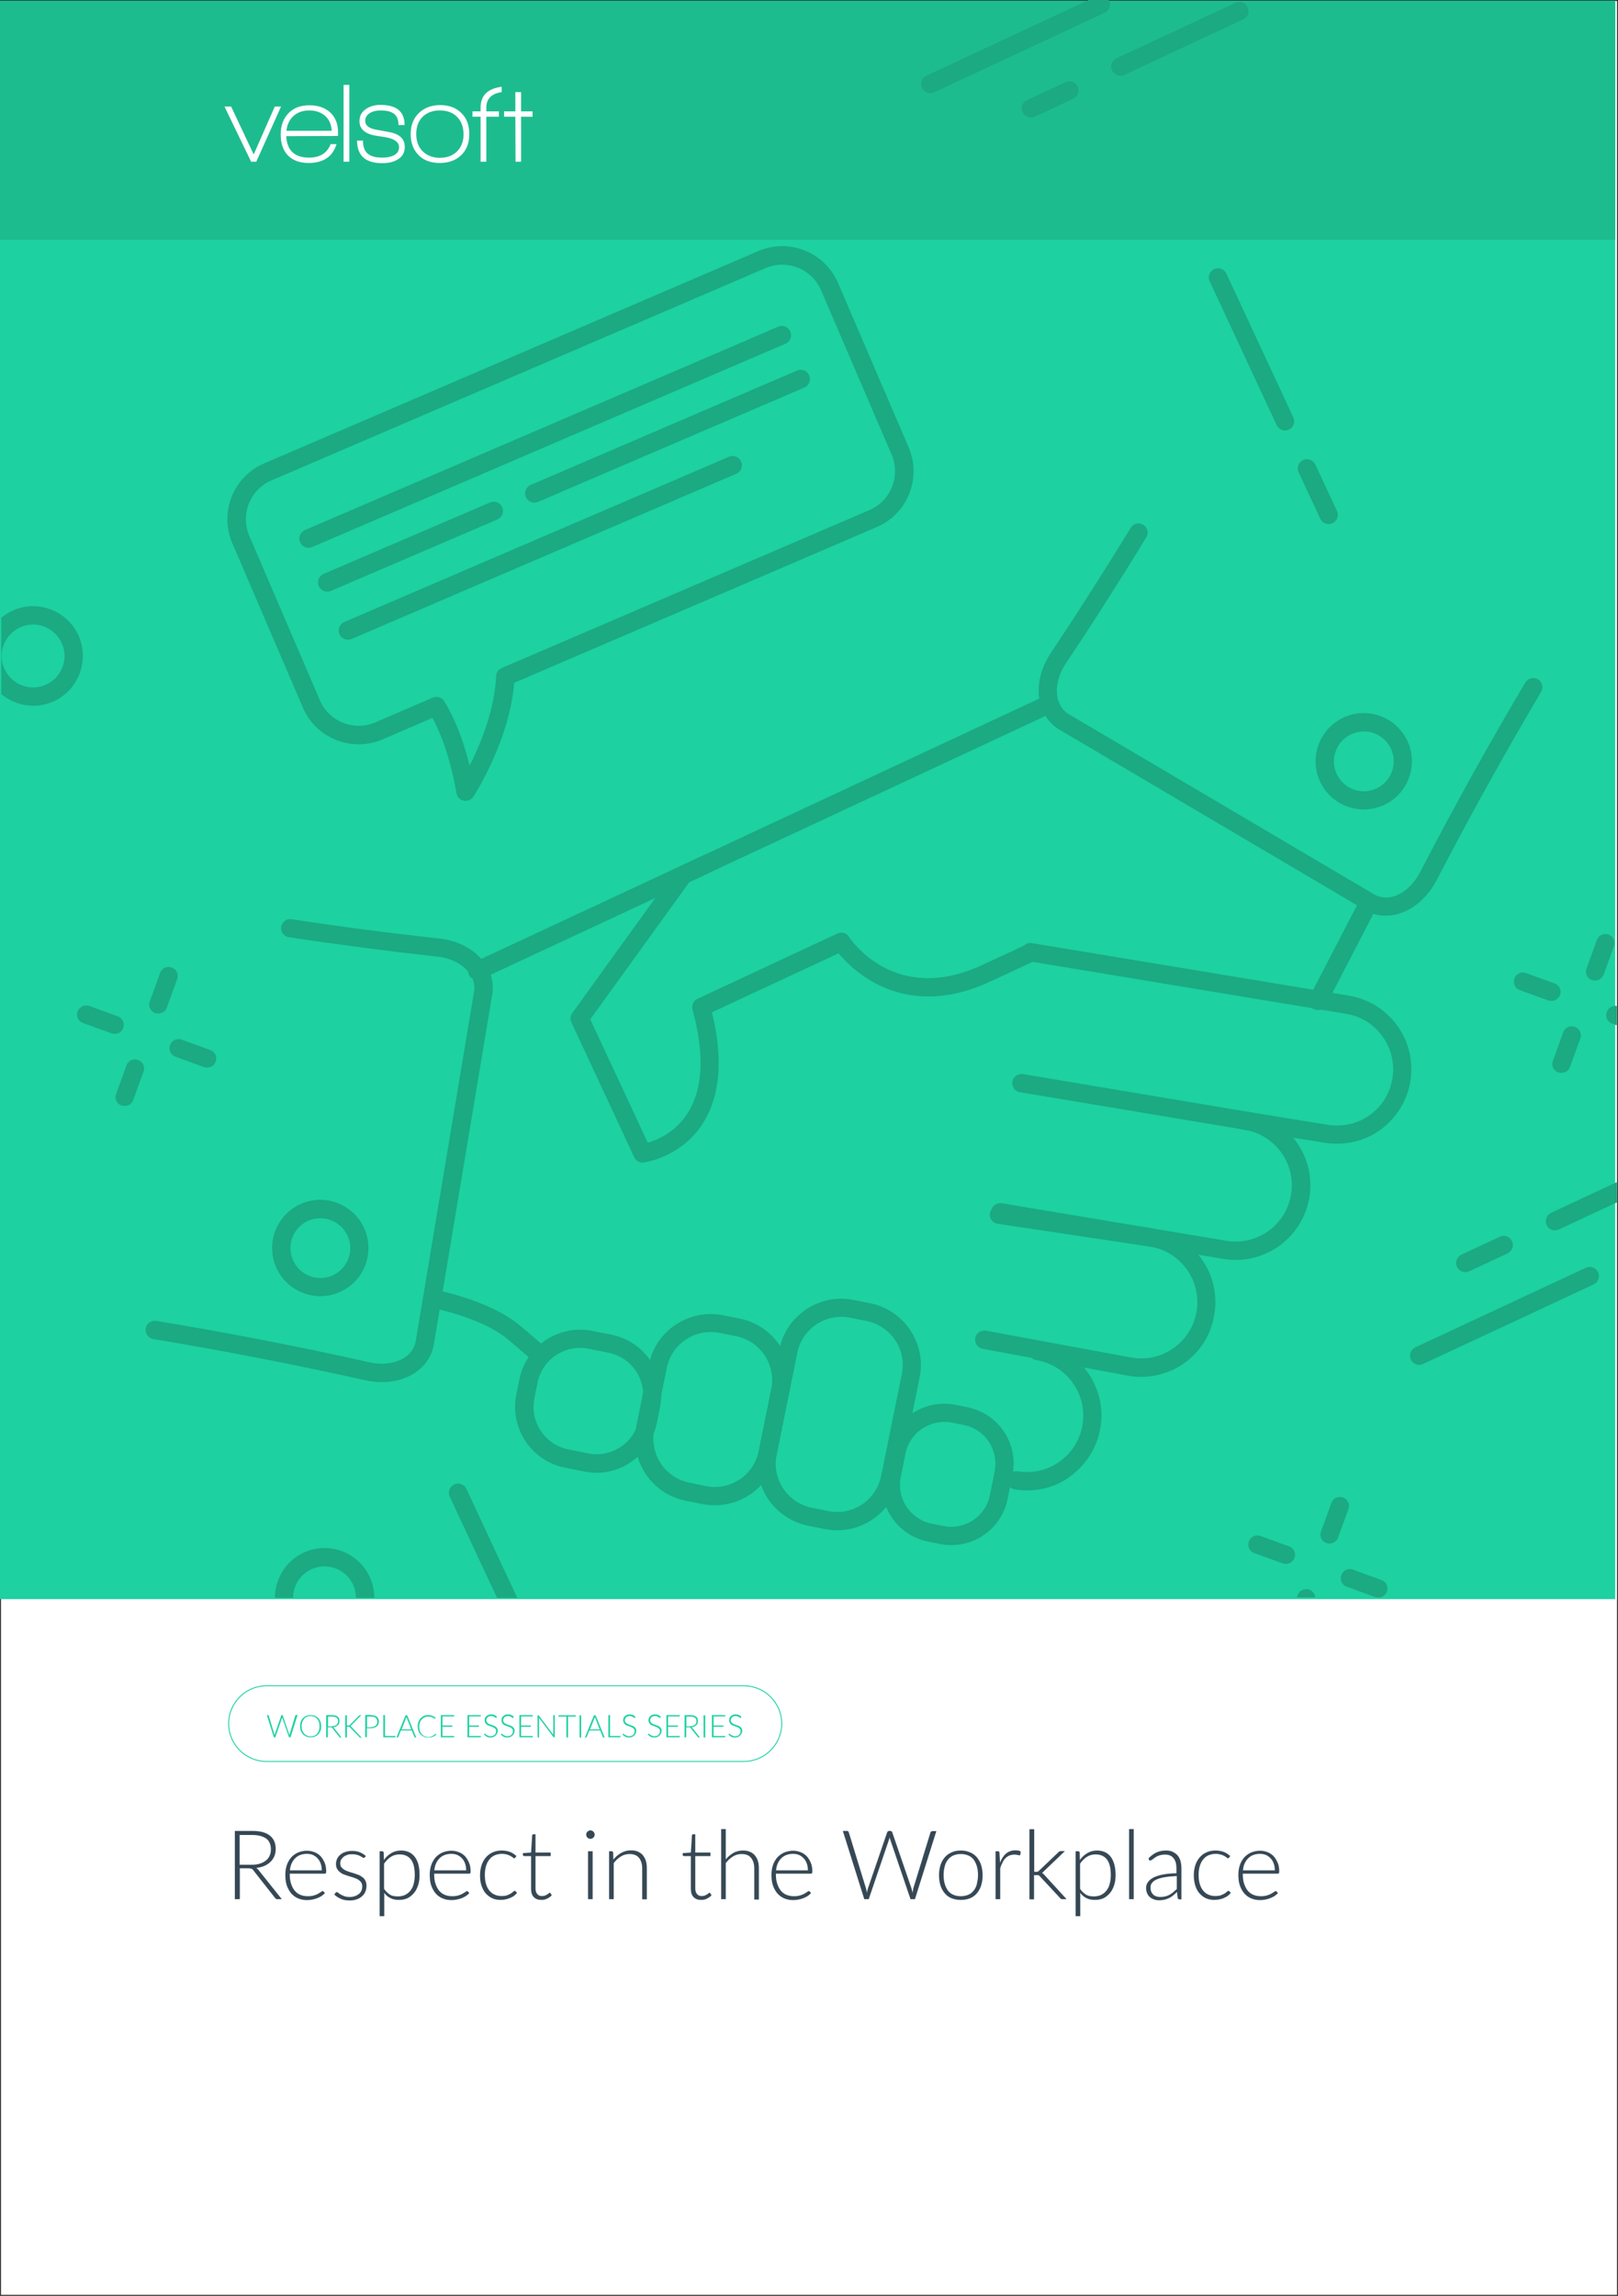 <?xml version="1.0" encoding="utf-8"?>
<!-- Generator: Adobe Illustrator 25.2.3, SVG Export Plug-In . SVG Version: 6.00 Build 0)  -->
<svg version="1.1" id="Layer_1" xmlns="http://www.w3.org/2000/svg" xmlns:xlink="http://www.w3.org/1999/xlink" x="0px" y="0px"
	 viewBox="0 0 875 1241" style="enable-background:new 0 0 875 1241;" xml:space="preserve">
<rect x="0" y="0" width="875" height="1241" fill="#808080" stroke="none"/>
<style type="text/css">
	.st0{fill:#FFFFFF;stroke:#231F20;stroke-miterlimit:10;}
	.st1{fill:#1DD1A1;}
	.st2{enable-background:new    ;}
	.st3{fill:#364855;}
	.st4{fill:#1DBC8E;}
	.st5{fill:#FFFFFF;}
	.st6{fill:#1BAA81;}
	.st7{fill:none;stroke:#1BAA81;stroke-width:10;stroke-linecap:round;stroke-linejoin:round;stroke-miterlimit:10;}
	.st8{display:none;}
</style>
<g id="Template">
	<rect class="st0" width="875" height="1241"/>
</g>
<g id="Layer_5">
	<rect x="-1.5" y="0.9" class="st1" width="875" height="863.5"/>
	<g class="st2">
		<path class="st3" d="M152.4,1026.6h-2.3c-0.3,0-0.5,0-0.7-0.1c-0.2-0.1-0.4-0.3-0.6-0.5l-11.8-15c-0.1-0.2-0.3-0.4-0.4-0.5
			c-0.1-0.1-0.3-0.2-0.5-0.3c-0.2-0.1-0.4-0.1-0.7-0.2c-0.3,0-0.6-0.1-0.9-0.1h-4.8v16.7H127v-36.9h9.4c4.2,0,7.4,0.8,9.5,2.5
			c2.1,1.6,3.2,4.1,3.2,7.2c0,1.4-0.2,2.7-0.7,3.9c-0.5,1.2-1.2,2.2-2.1,3.1c-0.9,0.9-2,1.6-3.3,2.2c-1.3,0.6-2.8,0.9-4.4,1.1
			c0.4,0.3,0.8,0.6,1.1,1L152.4,1026.6z M136.1,1008c1.6,0,3.1-0.2,4.4-0.6c1.3-0.4,2.4-1,3.3-1.7c0.9-0.7,1.6-1.6,2-2.6
			c0.5-1,0.7-2.2,0.7-3.5c0-2.6-0.9-4.6-2.6-5.8s-4.2-1.9-7.5-1.9h-6.8v16.1H136.1z"/>
		<path class="st3" d="M156.7,1012.6v0.5c0,1.9,0.2,3.7,0.7,5.1c0.5,1.5,1.1,2.7,1.9,3.7c0.8,1,1.8,1.8,3,2.3c1.2,0.5,2.5,0.8,4,0.8
			c1.3,0,2.4-0.1,3.4-0.4c1-0.3,1.8-0.6,2.4-1c0.7-0.4,1.2-0.7,1.6-1s0.7-0.4,0.8-0.4c0.2,0,0.4,0.1,0.5,0.3l0.7,0.8
			c-0.4,0.5-1,1-1.7,1.5c-0.7,0.5-1.5,0.8-2.3,1.2c-0.8,0.3-1.7,0.6-2.7,0.8c-1,0.2-1.9,0.3-2.9,0.3c-1.8,0-3.4-0.3-4.8-0.9
			c-1.5-0.6-2.7-1.5-3.8-2.7c-1-1.2-1.8-2.6-2.4-4.3c-0.6-1.7-0.8-3.7-0.8-5.9c0-1.9,0.3-3.6,0.8-5.1s1.3-2.9,2.3-4.1
			c1-1.1,2.2-2,3.7-2.7c1.5-0.6,3.1-1,4.9-1c1.5,0,2.8,0.3,4.1,0.8s2.3,1.2,3.3,2.2c0.9,1,1.6,2.2,2.2,3.6s0.8,3,0.8,4.8
			c0,0.4-0.1,0.6-0.2,0.8c-0.1,0.1-0.3,0.2-0.5,0.2H156.7z M174,1011c0-1.4-0.2-2.6-0.6-3.7c-0.4-1.1-0.9-2-1.7-2.8
			c-0.7-0.8-1.6-1.4-2.5-1.8s-2.1-0.6-3.2-0.6c-1.3,0-2.5,0.2-3.6,0.6c-1.1,0.4-2,1-2.8,1.8c-0.8,0.8-1.4,1.7-1.9,2.8
			c-0.5,1.1-0.8,2.3-0.9,3.7H174z"/>
		<path class="st3" d="M197.3,1003.9c-0.1,0.2-0.3,0.4-0.6,0.4c-0.2,0-0.4-0.1-0.7-0.3c-0.3-0.2-0.7-0.5-1.2-0.7
			c-0.5-0.3-1.1-0.5-1.8-0.7c-0.7-0.2-1.6-0.3-2.7-0.3c-0.9,0-1.8,0.1-2.6,0.4c-0.8,0.3-1.4,0.6-2,1.1c-0.5,0.5-1,1-1.3,1.6
			c-0.3,0.6-0.4,1.2-0.4,1.9c0,0.8,0.2,1.5,0.6,2c0.4,0.5,1,1,1.6,1.4c0.7,0.4,1.4,0.7,2.3,1c0.9,0.3,1.8,0.6,2.6,0.8
			c0.9,0.3,1.8,0.6,2.6,0.9c0.9,0.3,1.6,0.8,2.3,1.3s1.2,1.1,1.6,1.9c0.4,0.7,0.6,1.6,0.6,2.7c0,1.1-0.2,2.2-0.6,3.2
			c-0.4,1-1,1.8-1.8,2.5c-0.8,0.7-1.7,1.3-2.9,1.7c-1.1,0.4-2.4,0.6-3.9,0.6c-1.8,0-3.4-0.3-4.7-0.9s-2.5-1.3-3.5-2.3l0.6-0.9
			c0.1-0.1,0.2-0.2,0.3-0.3c0.1-0.1,0.3-0.1,0.5-0.1c0.2,0,0.5,0.1,0.8,0.4c0.3,0.3,0.8,0.6,1.3,0.9c0.5,0.3,1.2,0.6,2,0.9
			c0.8,0.3,1.8,0.4,2.9,0.4c1.1,0,2.1-0.2,2.9-0.5c0.8-0.3,1.5-0.7,2.1-1.2s1-1.1,1.3-1.8c0.3-0.7,0.4-1.4,0.4-2.2
			c0-0.9-0.2-1.6-0.6-2.2c-0.4-0.6-1-1.1-1.6-1.5c-0.7-0.4-1.4-0.7-2.3-1c-0.9-0.3-1.7-0.6-2.6-0.8c-0.9-0.3-1.8-0.6-2.6-0.9
			c-0.9-0.3-1.6-0.7-2.3-1.3c-0.7-0.5-1.2-1.1-1.6-1.8c-0.4-0.7-0.6-1.6-0.6-2.7c0-0.9,0.2-1.8,0.6-2.7c0.4-0.9,1-1.6,1.7-2.2
			c0.7-0.6,1.6-1.2,2.7-1.5c1.1-0.4,2.3-0.6,3.6-0.6c1.6,0,3,0.2,4.2,0.7c1.2,0.5,2.3,1.1,3.4,2.1L197.3,1003.9z"/>
		<path class="st3" d="M207.6,1005.4c1.1-1.6,2.5-2.8,4-3.7c1.5-0.9,3.3-1.4,5.2-1.4c3.2,0,5.7,1.1,7.4,3.3c1.8,2.2,2.7,5.5,2.7,9.9
			c0,1.9-0.2,3.7-0.7,5.3c-0.5,1.6-1.2,3.1-2.2,4.3c-1,1.2-2.1,2.2-3.5,2.9c-1.4,0.7-3,1-4.8,1c-1.8,0-3.3-0.3-4.6-1
			c-1.3-0.6-2.4-1.6-3.3-2.8v12.6h-2.5v-35.1h1.4c0.4,0,0.7,0.2,0.8,0.7L207.6,1005.4z M207.7,1021c0.5,0.7,1,1.4,1.6,1.9
			c0.5,0.5,1.1,0.9,1.7,1.3s1.3,0.6,1.9,0.7c0.7,0.1,1.4,0.2,2.2,0.2c1.5,0,2.9-0.3,4-0.8c1.1-0.6,2.1-1.3,2.9-2.4
			c0.8-1,1.4-2.2,1.7-3.6c0.4-1.4,0.6-3,0.6-4.7c0-3.9-0.7-6.7-2.1-8.5c-1.4-1.8-3.5-2.7-6.1-2.7c-1.7,0-3.3,0.4-4.7,1.3
			c-1.4,0.9-2.6,2.1-3.7,3.7V1021z"/>
		<path class="st3" d="M234.8,1012.6v0.5c0,1.9,0.2,3.7,0.7,5.1c0.5,1.5,1.1,2.7,1.9,3.7c0.8,1,1.8,1.8,3,2.3c1.2,0.5,2.5,0.8,4,0.8
			c1.3,0,2.4-0.1,3.4-0.4c1-0.3,1.8-0.6,2.4-1c0.7-0.4,1.2-0.7,1.6-1s0.7-0.4,0.8-0.4c0.2,0,0.4,0.1,0.5,0.3l0.7,0.8
			c-0.4,0.5-1,1-1.7,1.5c-0.7,0.5-1.5,0.8-2.3,1.2c-0.8,0.3-1.7,0.6-2.7,0.8c-1,0.2-1.9,0.3-2.9,0.3c-1.8,0-3.4-0.3-4.8-0.9
			c-1.5-0.6-2.7-1.5-3.8-2.7c-1-1.2-1.8-2.6-2.4-4.3c-0.6-1.7-0.8-3.7-0.8-5.9c0-1.9,0.3-3.6,0.8-5.1s1.3-2.9,2.3-4.1
			c1-1.1,2.2-2,3.7-2.7c1.5-0.6,3.1-1,4.9-1c1.5,0,2.8,0.3,4.1,0.8s2.3,1.2,3.3,2.2c0.9,1,1.6,2.2,2.2,3.6s0.8,3,0.8,4.8
			c0,0.4-0.1,0.6-0.2,0.8c-0.1,0.1-0.3,0.2-0.5,0.2H234.8z M252.1,1011c0-1.4-0.2-2.6-0.6-3.7c-0.4-1.1-0.9-2-1.7-2.8
			c-0.7-0.8-1.6-1.4-2.5-1.8s-2.1-0.6-3.2-0.6c-1.3,0-2.5,0.2-3.6,0.6c-1.1,0.4-2,1-2.8,1.8c-0.8,0.8-1.4,1.7-1.9,2.8
			c-0.5,1.1-0.8,2.3-0.9,3.7H252.1z"/>
		<path class="st3" d="M278.6,1004.2c-0.1,0.1-0.2,0.2-0.2,0.2c-0.1,0.1-0.2,0.1-0.3,0.1c-0.2,0-0.4-0.1-0.7-0.4
			c-0.3-0.2-0.7-0.5-1.2-0.8c-0.5-0.3-1.1-0.5-1.9-0.8c-0.8-0.2-1.7-0.4-2.8-0.4c-1.5,0-2.8,0.3-4,0.8c-1.2,0.5-2.1,1.3-2.9,2.3
			c-0.8,1-1.4,2.2-1.8,3.6c-0.4,1.4-0.6,3-0.6,4.7c0,1.8,0.2,3.4,0.6,4.8c0.4,1.4,1,2.6,1.8,3.6c0.8,1,1.7,1.7,2.8,2.2
			s2.3,0.8,3.7,0.8c1.3,0,2.3-0.1,3.1-0.4c0.8-0.3,1.5-0.6,2.1-1c0.5-0.3,1-0.7,1.3-1c0.3-0.3,0.6-0.4,0.8-0.4s0.4,0.1,0.5,0.3
			l0.7,0.8c-0.4,0.5-0.9,1-1.5,1.5s-1.3,0.8-2.1,1.2c-0.8,0.3-1.6,0.6-2.5,0.8c-0.9,0.2-1.8,0.3-2.8,0.3c-1.7,0-3.2-0.3-4.5-0.9
			s-2.5-1.5-3.5-2.6c-1-1.1-1.7-2.5-2.3-4.2s-0.8-3.5-0.8-5.6c0-2,0.3-3.8,0.8-5.4c0.5-1.6,1.3-3,2.3-4.2c1-1.2,2.2-2.1,3.7-2.8
			c1.5-0.7,3.1-1,5-1c1.7,0,3.2,0.3,4.5,0.8c1.3,0.5,2.4,1.3,3.4,2.2L278.6,1004.2z"/>
		<path class="st3" d="M292.8,1027c-1.8,0-3.1-0.5-4.1-1.5c-1-1-1.5-2.5-1.5-4.5v-17.7h-3.7c-0.2,0-0.3-0.1-0.5-0.2
			s-0.2-0.3-0.2-0.4v-1l4.4-0.3l0.6-9.3c0-0.2,0.1-0.3,0.2-0.4c0.1-0.1,0.3-0.2,0.4-0.2h1.2v9.9h8.2v1.9h-8.2v17.6
			c0,0.7,0.1,1.3,0.3,1.8c0.2,0.5,0.4,0.9,0.8,1.3c0.3,0.3,0.7,0.6,1.1,0.7c0.4,0.2,0.9,0.2,1.4,0.2c0.6,0,1.2-0.1,1.6-0.3
			c0.5-0.2,0.8-0.4,1.2-0.6c0.3-0.2,0.6-0.4,0.8-0.6c0.2-0.2,0.4-0.3,0.5-0.3c0.1,0,0.3,0.1,0.4,0.3l0.7,1.1
			c-0.7,0.7-1.5,1.3-2.5,1.8C294.9,1026.8,293.9,1027,292.8,1027z"/>
		<path class="st3" d="M321.6,991.7c0,0.3-0.1,0.6-0.2,0.9c-0.1,0.3-0.3,0.5-0.5,0.7c-0.2,0.2-0.5,0.4-0.7,0.5
			c-0.3,0.1-0.6,0.2-0.9,0.2c-0.3,0-0.6-0.1-0.9-0.2c-0.3-0.1-0.5-0.3-0.7-0.5c-0.2-0.2-0.4-0.4-0.5-0.7c-0.1-0.3-0.2-0.6-0.2-0.9
			s0.1-0.6,0.2-0.9s0.3-0.5,0.5-0.7c0.2-0.2,0.5-0.4,0.7-0.5c0.3-0.1,0.6-0.2,0.9-0.2c0.3,0,0.6,0.1,0.9,0.2
			c0.3,0.1,0.5,0.3,0.7,0.5c0.2,0.2,0.4,0.5,0.5,0.7S321.6,991.4,321.6,991.7z M320.5,1000.7v25.9H318v-25.9H320.5z"/>
		<path class="st3" d="M331.7,1005.2c1.2-1.5,2.6-2.7,4.2-3.6c1.6-0.9,3.3-1.4,5.3-1.4c1.4,0,2.7,0.2,3.8,0.7s2,1.1,2.7,2
			c0.7,0.9,1.3,1.9,1.6,3.1c0.4,1.2,0.5,2.6,0.5,4.1v16.6h-2.5V1010c0-2.4-0.6-4.3-1.7-5.7s-2.8-2.1-5.1-2.1c-1.7,0-3.3,0.4-4.7,1.3
			c-1.5,0.9-2.8,2.1-3.9,3.6v19.5h-2.5v-25.9h1.4c0.4,0,0.7,0.2,0.8,0.7L331.7,1005.2z"/>
		<path class="st3" d="M379.2,1027c-1.8,0-3.1-0.5-4.1-1.5c-1-1-1.5-2.5-1.5-4.5v-17.7h-3.7c-0.2,0-0.3-0.1-0.5-0.2
			s-0.2-0.3-0.2-0.4v-1l4.4-0.3l0.6-9.3c0-0.2,0.1-0.3,0.2-0.4c0.1-0.1,0.3-0.2,0.4-0.2h1.2v9.9h8.2v1.9h-8.2v17.6
			c0,0.7,0.1,1.3,0.3,1.8c0.2,0.5,0.4,0.9,0.8,1.3c0.3,0.3,0.7,0.6,1.1,0.7c0.4,0.2,0.9,0.2,1.4,0.2c0.6,0,1.2-0.1,1.6-0.3
			c0.5-0.2,0.8-0.4,1.2-0.6c0.3-0.2,0.6-0.4,0.8-0.6c0.2-0.2,0.4-0.3,0.5-0.3c0.1,0,0.3,0.1,0.4,0.3l0.7,1.1
			c-0.7,0.7-1.5,1.3-2.5,1.8C381.4,1026.8,380.3,1027,379.2,1027z"/>
		<path class="st3" d="M392.5,1005.1c1.2-1.5,2.6-2.6,4.1-3.5c1.5-0.9,3.3-1.3,5.2-1.3c1.4,0,2.7,0.2,3.8,0.7s2,1.1,2.7,2
			c0.7,0.9,1.3,1.9,1.6,3.1c0.4,1.2,0.5,2.6,0.5,4.1v16.6h-2.5V1010c0-2.4-0.6-4.3-1.7-5.7s-2.8-2.1-5.1-2.1c-1.7,0-3.3,0.4-4.7,1.3
			c-1.5,0.9-2.8,2.1-3.9,3.6v19.5H390v-37.9h2.5V1005.1z"/>
		<path class="st3" d="M419.6,1012.6v0.5c0,1.9,0.2,3.7,0.7,5.1c0.5,1.5,1.1,2.7,1.9,3.7c0.8,1,1.8,1.8,3,2.3c1.2,0.5,2.5,0.8,4,0.8
			c1.3,0,2.4-0.1,3.4-0.4c1-0.3,1.8-0.6,2.4-1c0.7-0.4,1.2-0.7,1.6-1s0.7-0.4,0.8-0.4c0.2,0,0.4,0.1,0.5,0.3l0.7,0.8
			c-0.4,0.5-1,1-1.7,1.5c-0.7,0.5-1.5,0.8-2.3,1.2c-0.8,0.3-1.7,0.6-2.7,0.8c-1,0.2-1.9,0.3-2.9,0.3c-1.8,0-3.4-0.3-4.8-0.9
			c-1.5-0.6-2.7-1.5-3.8-2.7c-1-1.2-1.8-2.6-2.4-4.3c-0.6-1.7-0.8-3.7-0.8-5.9c0-1.9,0.3-3.6,0.8-5.1s1.3-2.9,2.3-4.1
			c1-1.1,2.2-2,3.7-2.7c1.5-0.6,3.1-1,4.9-1c1.5,0,2.8,0.3,4.1,0.8s2.3,1.2,3.3,2.2c0.9,1,1.6,2.2,2.2,3.6s0.8,3,0.8,4.8
			c0,0.4-0.1,0.6-0.2,0.8c-0.1,0.1-0.3,0.2-0.5,0.2H419.6z M436.9,1011c0-1.4-0.2-2.6-0.6-3.7c-0.4-1.1-0.9-2-1.7-2.8
			c-0.7-0.8-1.6-1.4-2.5-1.8s-2.1-0.6-3.2-0.6c-1.3,0-2.5,0.2-3.6,0.6c-1.1,0.4-2,1-2.8,1.8c-0.8,0.8-1.4,1.7-1.9,2.8
			c-0.5,1.1-0.8,2.3-0.9,3.7H436.9z"/>
		<path class="st3" d="M506.4,989.7l-11.6,36.9h-2.4l-10.9-32c-0.1-0.4-0.3-0.9-0.4-1.4c-0.1,0.5-0.2,0.9-0.4,1.4l-10.9,32h-2.4
			l-11.6-36.9h2.2c0.5,0,0.8,0.2,1,0.7l9.3,30.3c0.2,0.7,0.4,1.5,0.5,2.4c0.1-0.5,0.2-0.9,0.3-1.3c0.1-0.4,0.2-0.8,0.3-1.1
			l10.4-30.3c0.1-0.2,0.2-0.4,0.4-0.5c0.2-0.1,0.4-0.2,0.6-0.2h0.7c0.2,0,0.4,0.1,0.6,0.2c0.2,0.1,0.3,0.3,0.4,0.5l10.4,30.3
			c0.1,0.3,0.2,0.7,0.3,1.1c0.1,0.4,0.2,0.8,0.3,1.3c0.1-0.4,0.2-0.8,0.2-1.2c0.1-0.4,0.2-0.8,0.2-1.1l9.3-30.3
			c0.1-0.2,0.2-0.4,0.4-0.5c0.2-0.1,0.4-0.2,0.6-0.2H506.4z"/>
		<path class="st3" d="M519.6,1000.3c1.9,0,3.5,0.3,5,1c1.5,0.6,2.7,1.5,3.7,2.7c1,1.2,1.8,2.6,2.3,4.2c0.5,1.6,0.8,3.5,0.8,5.5
			s-0.3,3.9-0.8,5.5c-0.5,1.6-1.3,3-2.3,4.2c-1,1.2-2.2,2.1-3.7,2.7s-3.1,0.9-5,0.9s-3.5-0.3-5-0.9s-2.7-1.5-3.7-2.7
			c-1-1.2-1.8-2.6-2.3-4.2s-0.8-3.5-0.8-5.5s0.3-3.9,0.8-5.5s1.3-3,2.3-4.2c1-1.2,2.3-2.1,3.7-2.7
			C516,1000.6,517.7,1000.3,519.6,1000.3z M519.6,1025c1.5,0,2.9-0.3,4.1-0.8c1.2-0.5,2.1-1.3,2.9-2.3c0.8-1,1.4-2.2,1.7-3.6
			s0.6-3,0.6-4.7c0-1.7-0.2-3.3-0.6-4.7c-0.4-1.4-1-2.6-1.7-3.6c-0.8-1-1.7-1.8-2.9-2.3c-1.2-0.5-2.5-0.8-4.1-0.8s-2.9,0.3-4.1,0.8
			c-1.2,0.5-2.1,1.3-2.9,2.3c-0.8,1-1.4,2.2-1.7,3.6c-0.4,1.4-0.6,3-0.6,4.7c0,1.7,0.2,3.3,0.6,4.7c0.4,1.4,1,2.6,1.7,3.6
			c0.8,1,1.7,1.8,2.9,2.3S518,1025,519.6,1025z"/>
		<path class="st3" d="M540.8,1006.9c0.4-1.1,0.9-2,1.4-2.8c0.5-0.8,1.1-1.5,1.8-2.1c0.7-0.6,1.4-1,2.2-1.3c0.8-0.3,1.7-0.5,2.8-0.5
			c0.5,0,1.1,0,1.6,0.1c0.5,0.1,1,0.3,1.4,0.5l-0.2,1.7c-0.1,0.3-0.3,0.4-0.5,0.4c-0.2,0-0.5-0.1-1-0.2c-0.4-0.1-1-0.2-1.7-0.2
			c-1,0-1.9,0.2-2.7,0.5c-0.8,0.3-1.5,0.8-2.1,1.4s-1.2,1.4-1.6,2.3c-0.5,0.9-0.9,1.9-1.3,3.1v16.8h-2.5v-25.9h1.3
			c0.3,0,0.5,0.1,0.6,0.2c0.1,0.1,0.2,0.3,0.2,0.6L540.8,1006.9z"/>
		<path class="st3" d="M559.3,988.7v23.1h1.2c0.2,0,0.5,0,0.7-0.1c0.2-0.1,0.5-0.2,0.7-0.5l10.4-9.9c0.2-0.2,0.4-0.4,0.6-0.5
			c0.2-0.1,0.5-0.2,0.8-0.2h2.2l-11.4,10.9c-0.3,0.4-0.7,0.7-1,0.9c0.3,0.1,0.5,0.3,0.7,0.5c0.2,0.2,0.4,0.4,0.6,0.6l12,13.1h-2.2
			c-0.2,0-0.5,0-0.7-0.1c-0.2-0.1-0.4-0.2-0.6-0.5l-10.9-11.7c-0.1-0.2-0.3-0.3-0.4-0.4c-0.1-0.1-0.3-0.2-0.4-0.2
			c-0.1-0.1-0.3-0.1-0.5-0.1c-0.2,0-0.4,0-0.7,0h-1.2v13.1h-2.5v-37.9H559.3z"/>
		<path class="st3" d="M584,1005.4c1.1-1.6,2.5-2.8,4-3.7c1.5-0.9,3.3-1.4,5.2-1.4c3.2,0,5.7,1.1,7.4,3.3s2.7,5.5,2.7,9.9
			c0,1.9-0.2,3.7-0.7,5.3c-0.5,1.6-1.2,3.1-2.2,4.3s-2.1,2.2-3.5,2.9c-1.4,0.7-3,1-4.8,1c-1.8,0-3.3-0.3-4.6-1
			c-1.3-0.6-2.4-1.6-3.3-2.8v12.6h-2.5v-35.1h1.4c0.4,0,0.7,0.2,0.8,0.7L584,1005.4z M584.1,1021c0.5,0.7,1,1.4,1.6,1.9
			c0.5,0.5,1.1,0.9,1.7,1.3c0.6,0.3,1.3,0.6,1.9,0.7c0.7,0.1,1.4,0.2,2.2,0.2c1.5,0,2.9-0.3,4-0.8c1.1-0.6,2.1-1.3,2.9-2.4
			c0.8-1,1.4-2.2,1.7-3.6c0.4-1.4,0.6-3,0.6-4.7c0-3.9-0.7-6.7-2.1-8.5s-3.5-2.7-6.1-2.7c-1.7,0-3.3,0.4-4.7,1.3
			c-1.4,0.9-2.6,2.1-3.7,3.7V1021z"/>
		<path class="st3" d="M613.1,988.7v37.9h-2.5v-37.9H613.1z"/>
		<path class="st3" d="M621.2,1004.4c1.4-1.4,2.8-2.4,4.3-3.1c1.5-0.7,3.2-1,5.1-1c1.4,0,2.6,0.2,3.6,0.7s1.9,1.1,2.6,1.9
			c0.7,0.8,1.2,1.8,1.6,3c0.3,1.2,0.5,2.5,0.5,3.9v16.9h-1c-0.5,0-0.8-0.2-1-0.7l-0.4-3.3c-0.7,0.7-1.4,1.3-2.1,1.9
			c-0.7,0.6-1.4,1-2.2,1.4c-0.8,0.4-1.6,0.7-2.5,0.9c-0.9,0.2-1.9,0.3-2.9,0.3c-0.9,0-1.7-0.1-2.6-0.4c-0.8-0.3-1.6-0.7-2.2-1.2
			c-0.7-0.5-1.2-1.2-1.6-2.1c-0.4-0.8-0.6-1.9-0.6-3c0-1.1,0.3-2.1,0.9-3c0.6-0.9,1.6-1.8,2.9-2.5c1.3-0.7,3.1-1.3,5.1-1.7
			c2.1-0.4,4.6-0.7,7.5-0.7v-2.7c0-2.4-0.5-4.2-1.6-5.5c-1-1.3-2.6-1.9-4.6-1.9c-1.3,0-2.3,0.2-3.2,0.5c-0.9,0.3-1.6,0.7-2.2,1.1
			s-1.1,0.8-1.5,1.1c-0.4,0.3-0.7,0.5-1,0.5c-0.2,0-0.3,0-0.5-0.1c-0.1-0.1-0.2-0.2-0.3-0.3L621.2,1004.4z M636.4,1014.1
			c-2.5,0.1-4.6,0.3-6.4,0.6c-1.8,0.3-3.2,0.7-4.4,1.2s-2,1.1-2.6,1.9c-0.6,0.7-0.8,1.5-0.8,2.5c0,0.9,0.1,1.6,0.4,2.3
			c0.3,0.6,0.7,1.2,1.1,1.6c0.5,0.4,1,0.7,1.7,0.9c0.6,0.2,1.3,0.3,2,0.3c1,0,1.9-0.1,2.8-0.3c0.8-0.2,1.6-0.5,2.3-0.9
			c0.7-0.4,1.4-0.9,2-1.4c0.6-0.5,1.2-1.1,1.9-1.7V1014.1z"/>
		<path class="st3" d="M664.6,1004.2c-0.1,0.1-0.2,0.2-0.2,0.2c-0.1,0.1-0.2,0.1-0.3,0.1c-0.2,0-0.4-0.1-0.7-0.4
			c-0.3-0.2-0.7-0.5-1.2-0.8s-1.1-0.5-1.9-0.8c-0.8-0.2-1.7-0.4-2.8-0.4c-1.5,0-2.8,0.3-4,0.8c-1.2,0.5-2.1,1.3-2.9,2.3
			c-0.8,1-1.4,2.2-1.8,3.6c-0.4,1.4-0.6,3-0.6,4.7c0,1.8,0.2,3.4,0.6,4.8c0.4,1.4,1,2.6,1.8,3.6s1.7,1.7,2.8,2.2s2.3,0.8,3.7,0.8
			c1.3,0,2.3-0.1,3.1-0.4c0.8-0.3,1.5-0.6,2.1-1c0.5-0.3,1-0.7,1.3-1c0.3-0.3,0.6-0.4,0.8-0.4s0.4,0.1,0.5,0.3l0.7,0.8
			c-0.4,0.5-0.9,1-1.5,1.5s-1.3,0.8-2.1,1.2s-1.6,0.6-2.5,0.8c-0.9,0.2-1.8,0.3-2.8,0.3c-1.7,0-3.2-0.3-4.5-0.9
			c-1.4-0.6-2.5-1.5-3.5-2.6c-1-1.1-1.7-2.5-2.3-4.2c-0.5-1.7-0.8-3.5-0.8-5.6c0-2,0.3-3.8,0.8-5.4c0.5-1.6,1.3-3,2.3-4.2
			c1-1.2,2.2-2.1,3.7-2.8c1.5-0.7,3.1-1,5-1c1.7,0,3.2,0.3,4.5,0.8c1.3,0.5,2.4,1.3,3.4,2.2L664.6,1004.2z"/>
		<path class="st3" d="M672.1,1012.6v0.5c0,1.9,0.2,3.7,0.7,5.1c0.5,1.5,1.1,2.7,1.9,3.7c0.8,1,1.8,1.8,3,2.3s2.5,0.8,4,0.8
			c1.3,0,2.4-0.1,3.4-0.4c1-0.3,1.8-0.6,2.4-1c0.7-0.4,1.2-0.7,1.6-1c0.4-0.3,0.7-0.4,0.8-0.4c0.2,0,0.4,0.1,0.5,0.3l0.7,0.8
			c-0.4,0.5-1,1-1.7,1.5c-0.7,0.5-1.5,0.8-2.3,1.2c-0.8,0.3-1.7,0.6-2.7,0.8c-1,0.2-1.9,0.3-2.9,0.3c-1.8,0-3.4-0.3-4.8-0.9
			c-1.5-0.6-2.7-1.5-3.8-2.7c-1-1.2-1.8-2.6-2.4-4.3s-0.8-3.7-0.8-5.9c0-1.9,0.3-3.6,0.8-5.1c0.5-1.6,1.3-2.9,2.3-4.1
			c1-1.1,2.2-2,3.7-2.7c1.5-0.6,3.1-1,4.9-1c1.5,0,2.8,0.3,4.1,0.8c1.3,0.5,2.3,1.2,3.3,2.2c0.9,1,1.6,2.2,2.2,3.6s0.8,3,0.8,4.8
			c0,0.4-0.1,0.6-0.2,0.8c-0.1,0.1-0.3,0.2-0.5,0.2H672.1z M689.4,1011c0-1.4-0.2-2.6-0.6-3.7c-0.4-1.1-0.9-2-1.7-2.8
			c-0.7-0.8-1.6-1.4-2.5-1.8c-1-0.4-2.1-0.6-3.2-0.6c-1.3,0-2.5,0.2-3.6,0.6c-1.1,0.4-2,1-2.8,1.8s-1.4,1.7-1.9,2.8
			c-0.5,1.1-0.8,2.3-0.9,3.7H689.4z"/>
	</g>
	<rect x="-1.5" y="0.3" class="st4" width="875" height="129.3"/>
	<g>
		<g>
			<path class="st5" d="M138.6,87.4h-2.8l-14.4-29.8h3.6l12.2,25.9l11.4-25.9h3.4L138.6,87.4z"/>
			<path class="st5" d="M154.8,73.6c0.4,7.7,4.5,11.6,12.3,11.6c5.9,0,9.8-2.4,11.7-7.3h3.2c-1.2,3.8-3.2,6.5-6.1,8.1
				c-2.5,1.4-5.5,2.1-8.9,2.1c-5,0-8.8-1.4-11.5-4.3c-2.5-2.7-3.7-6.4-3.7-11.2c0-4.7,1.4-8.5,4.2-11.4s6.6-4.3,11.3-4.3
				s8.4,1.3,11.3,3.9c2.8,2.6,4.2,6.2,4.2,10.6v2.1L154.8,73.6z M167.3,59.7c-3.5,0-6.3,1-8.5,2.9c-2.2,2-3.5,4.6-3.9,8.1h24.5
				c-0.2-3.4-1.4-6.1-3.6-8.1C173.5,60.7,170.7,59.7,167.3,59.7z"/>
			<path class="st5" d="M185.8,87.4V45.9h3.1v41.5H185.8z"/>
			<path class="st5" d="M206.7,88.2c-9.1,0-13.6-4.1-13.6-12.2h3.2c0,3.2,0.8,5.6,2.5,7c1.7,1.5,4.3,2.2,8,2.2
				c2.4,0,4.5-0.4,6.1-1.2c2-1,2.9-2.5,2.9-4.5c0-2.4-2-4.1-6.1-5.1c-0.3-0.1-2.3-0.4-6.1-1c-6.1-0.9-9.2-3.6-9.2-7.9
				c0-2.9,1.2-5.1,3.7-6.7c2.1-1.4,4.6-2.1,7.6-2.1c8.8,0,13.1,3.6,13.1,10.9h-3.3c0-2.8-0.8-4.8-2.3-6s-3.9-1.9-7.3-1.9
				c-2.2,0-4.1,0.4-5.7,1.3c-1.8,1.1-2.7,2.5-2.7,4.4c0,2.4,2,4,6,4.7c1.1,0.2,3.2,0.6,6.5,1.2c6,1,8.9,3.7,8.9,8.1
				c0,3.1-1.3,5.4-4,6.9C212.8,87.6,210,88.2,206.7,88.2z"/>
			<path class="st5" d="M237.8,88.1c-4.9,0-8.7-1.4-11.5-4.3s-4.2-6.6-4.2-11.3c0-4.8,1.5-8.6,4.4-11.4c2.9-2.8,6.8-4.3,11.5-4.3
				c4.8,0,8.6,1.4,11.5,4.3c2.9,2.8,4.3,6.6,4.3,11.4s-1.5,8.6-4.4,11.4C246.4,86.7,242.6,88.1,237.8,88.1z M247.2,63.2
				c-2.2-2.3-5.4-3.5-9.4-3.5c-3.9,0-7,1.2-9.3,3.5s-3.4,5.4-3.4,9.3s1.2,7,3.5,9.3s5.4,3.5,9.3,3.5c3.9,0,7-1.2,9.3-3.5
				s3.5-5.4,3.5-9.3C250.6,68.6,249.5,65.5,247.2,63.2z"/>
			<path class="st5" d="M281.8,63.1v24.3h-3l-0.1-24.3h-6.1v-2.9h6.1V49.8h3.1v10.4h6.2v2.9H281.8z"/>
			<path class="st5" d="M263,58.2c0-4.8,2.8-7.6,8.3-8.4v-2.9c-7.6,1-11.4,4.7-11.4,11.3v2h-4.4v2.9h4.4v24.3h3.1V63.1h6.8v-2.9H263
				V58.2z"/>
		</g>
	</g>
	<path class="st1" d="M402.3,952.4H144.1c-11.4,0-20.7-9.3-20.7-20.7s9.3-20.7,20.7-20.7h258.2c11.4,0,20.7,9.3,20.7,20.7
		C423,943.1,413.7,952.4,402.3,952.4z M144.1,911.5c-11.1,0-20.2,9.1-20.2,20.2c0,11.1,9.1,20.2,20.2,20.2h258.2
		c11.1,0,20.2-9.1,20.2-20.2c0-11.1-9.1-20.2-20.2-20.2H144.1z"/>
	<g class="st2">
		<path class="st1" d="M160.9,927.1l-3.8,12h-0.8l-3.6-10.4c0-0.1-0.1-0.3-0.1-0.4c0,0.2-0.1,0.3-0.1,0.4l-3.6,10.4h-0.8l-3.8-12
			h0.7c0.2,0,0.3,0.1,0.3,0.2l3,9.9c0.1,0.2,0.1,0.5,0.2,0.8c0-0.1,0.1-0.3,0.1-0.4c0-0.1,0.1-0.2,0.1-0.4l3.4-9.9
			c0-0.1,0.1-0.1,0.1-0.2c0.1,0,0.1-0.1,0.2-0.1h0.2c0.1,0,0.1,0,0.2,0.1c0.1,0,0.1,0.1,0.1,0.2l3.4,9.9c0,0.1,0.1,0.2,0.1,0.4
			c0,0.1,0.1,0.3,0.1,0.4c0-0.1,0.1-0.3,0.1-0.4c0-0.1,0.1-0.2,0.1-0.4l3-9.9c0-0.1,0.1-0.1,0.1-0.2c0.1,0,0.1-0.1,0.2-0.1H160.9z"
			/>
		<path class="st1" d="M173.7,933.1c0,0.9-0.1,1.8-0.4,2.5s-0.7,1.4-1.2,1.9c-0.5,0.5-1.1,0.9-1.8,1.2c-0.7,0.3-1.5,0.4-2.3,0.4
			s-1.6-0.1-2.3-0.4c-0.7-0.3-1.3-0.7-1.8-1.2c-0.5-0.5-0.9-1.2-1.2-1.9c-0.3-0.8-0.4-1.6-0.4-2.5c0-0.9,0.1-1.8,0.4-2.5
			c0.3-0.8,0.7-1.4,1.2-1.9c0.5-0.5,1.1-1,1.8-1.2c0.7-0.3,1.5-0.4,2.3-0.4s1.6,0.1,2.3,0.4s1.3,0.7,1.8,1.2s0.9,1.2,1.2,1.9
			C173.5,931.4,173.7,932.2,173.7,933.1z M172.8,933.1c0-0.8-0.1-1.6-0.3-2.3c-0.2-0.7-0.6-1.2-1-1.7c-0.4-0.5-0.9-0.8-1.5-1.1
			c-0.6-0.2-1.3-0.4-2-0.4c-0.7,0-1.4,0.1-2,0.4c-0.6,0.2-1.1,0.6-1.5,1.1c-0.4,0.5-0.8,1-1,1.7c-0.2,0.7-0.4,1.4-0.4,2.3
			c0,0.8,0.1,1.6,0.4,2.3c0.2,0.7,0.6,1.2,1,1.7c0.4,0.5,0.9,0.8,1.5,1.1c0.6,0.2,1.2,0.4,2,0.4c0.7,0,1.4-0.1,2-0.4
			c0.6-0.2,1.1-0.6,1.5-1.1c0.4-0.5,0.8-1,1-1.7S172.8,934,172.8,933.1z"/>
		<path class="st1" d="M184.7,939.2H184c-0.1,0-0.2,0-0.2,0c-0.1,0-0.1-0.1-0.2-0.2l-3.9-4.9c0-0.1-0.1-0.1-0.1-0.2
			c0,0-0.1-0.1-0.2-0.1c-0.1,0-0.1,0-0.2-0.1c-0.1,0-0.2,0-0.3,0h-1.6v5.4h-0.9v-12h3.1c1.4,0,2.4,0.3,3.1,0.8c0.7,0.5,1,1.3,1,2.4
			c0,0.5-0.1,0.9-0.2,1.3s-0.4,0.7-0.7,1s-0.7,0.5-1.1,0.7c-0.4,0.2-0.9,0.3-1.4,0.4c0.1,0.1,0.3,0.2,0.4,0.3L184.7,939.2z
			 M179.4,933.1c0.5,0,1-0.1,1.4-0.2c0.4-0.1,0.8-0.3,1.1-0.5c0.3-0.2,0.5-0.5,0.7-0.9c0.2-0.3,0.2-0.7,0.2-1.1
			c0-0.9-0.3-1.5-0.8-1.9c-0.6-0.4-1.4-0.6-2.4-0.6h-2.2v5.3H179.4z"/>
		<path class="st1" d="M187.6,932.7h0.7c0.1,0,0.2,0,0.3,0c0.1,0,0.2,0,0.2,0c0.1,0,0.1-0.1,0.2-0.1c0.1,0,0.1-0.1,0.2-0.2l4.9-5
			c0.1-0.1,0.2-0.2,0.3-0.2s0.2-0.1,0.3-0.1h0.7l-5.3,5.4c-0.1,0.1-0.2,0.2-0.3,0.3c-0.1,0.1-0.2,0.1-0.3,0.2c0.1,0,0.2,0.1,0.3,0.2
			c0.1,0.1,0.2,0.2,0.3,0.3l5.5,5.8h-0.7c-0.1,0-0.3,0-0.3-0.1c-0.1,0-0.1-0.1-0.2-0.2l-5.1-5.2c-0.1-0.1-0.1-0.1-0.2-0.2
			c-0.1,0-0.1-0.1-0.2-0.1s-0.1-0.1-0.2-0.1c-0.1,0-0.2,0-0.3,0h-0.8v5.8h-0.9v-12h0.9V932.7z"/>
		<path class="st1" d="M200.6,927.1c1.4,0,2.5,0.3,3.2,0.9c0.7,0.6,1.1,1.5,1.1,2.6c0,0.5-0.1,1-0.3,1.5s-0.5,0.8-0.9,1.1
			c-0.4,0.3-0.8,0.6-1.3,0.7c-0.5,0.2-1.1,0.3-1.8,0.3h-2.2v4.8h-0.9v-12H200.6z M200.6,933.6c0.5,0,1-0.1,1.4-0.2
			c0.4-0.1,0.8-0.4,1.1-0.6c0.3-0.3,0.5-0.6,0.7-0.9c0.2-0.4,0.2-0.7,0.2-1.2c0-0.9-0.3-1.6-0.8-2.1c-0.6-0.5-1.4-0.7-2.5-0.7h-2.2
			v5.8H200.6z"/>
		<path class="st1" d="M213.9,938.4v0.7h-6.6v-12h0.9v11.3H213.9z"/>
		<path class="st1" d="M225.1,939.2h-0.7c-0.1,0-0.1,0-0.2-0.1c-0.1,0-0.1-0.1-0.1-0.2l-1.4-3.5h-5.9l-1.4,3.5
			c0,0.1-0.1,0.1-0.1,0.2c-0.1,0-0.1,0.1-0.2,0.1h-0.7l4.9-12h0.9L225.1,939.2z M222.4,934.8l-2.4-6.1c-0.1-0.2-0.2-0.4-0.2-0.7
			c0,0.1-0.1,0.3-0.1,0.4s-0.1,0.2-0.1,0.3l-2.4,6.1H222.4z"/>
		<path class="st1" d="M235.5,937.1c0.1,0,0.1,0,0.1,0.1l0.3,0.4c-0.2,0.3-0.5,0.5-0.8,0.7c-0.3,0.2-0.6,0.4-1,0.5
			c-0.3,0.2-0.7,0.3-1.1,0.3s-0.9,0.1-1.4,0.1c-0.8,0-1.6-0.1-2.3-0.4c-0.7-0.3-1.3-0.7-1.8-1.2c-0.5-0.5-0.9-1.2-1.2-1.9
			c-0.3-0.8-0.4-1.6-0.4-2.5c0-0.9,0.1-1.7,0.4-2.5c0.3-0.8,0.7-1.4,1.2-1.9c0.5-0.5,1.1-1,1.8-1.3c0.7-0.3,1.5-0.4,2.4-0.4
			c0.8,0,1.5,0.1,2.2,0.4c0.6,0.3,1.2,0.6,1.7,1.1l-0.3,0.4c0,0.1-0.1,0.1-0.2,0.1c-0.1,0-0.2-0.1-0.3-0.2c-0.2-0.1-0.4-0.3-0.6-0.4
			c-0.3-0.2-0.6-0.3-1-0.4s-0.9-0.2-1.5-0.2c-0.7,0-1.4,0.1-2,0.4c-0.6,0.2-1.1,0.6-1.6,1.1s-0.8,1-1,1.7s-0.4,1.4-0.4,2.3
			c0,0.8,0.1,1.6,0.4,2.3c0.2,0.7,0.6,1.2,1,1.7c0.4,0.5,0.9,0.8,1.5,1.1c0.6,0.2,1.2,0.4,1.9,0.4c0.4,0,0.8,0,1.2-0.1
			c0.3-0.1,0.6-0.1,0.9-0.3s0.5-0.3,0.8-0.4c0.2-0.2,0.5-0.4,0.7-0.6C235.4,937.2,235.4,937.2,235.5,937.1
			C235.5,937.1,235.5,937.1,235.5,937.1z"/>
		<path class="st1" d="M245.6,938.4l0,0.7h-7.2v-12h7.2v0.7h-6.3v4.9h5.3v0.7h-5.3v5H245.6z"/>
		<path class="st1" d="M260,938.4l0,0.7h-7.2v-12h7.2v0.7h-6.3v4.9h5.3v0.7h-5.3v5H260z"/>
		<path class="st1" d="M268.5,928.6c-0.1,0.1-0.1,0.1-0.2,0.1c-0.1,0-0.2-0.1-0.3-0.2s-0.3-0.2-0.5-0.3c-0.2-0.1-0.4-0.2-0.7-0.4
			c-0.3-0.1-0.7-0.2-1.1-0.2s-0.8,0.1-1.2,0.2s-0.6,0.3-0.8,0.5c-0.2,0.2-0.4,0.5-0.5,0.7s-0.2,0.6-0.2,0.9c0,0.4,0.1,0.7,0.3,1
			s0.4,0.5,0.7,0.7c0.3,0.2,0.6,0.3,1,0.5c0.4,0.1,0.7,0.3,1.1,0.4c0.4,0.1,0.7,0.3,1.1,0.4c0.4,0.1,0.7,0.3,1,0.6
			c0.3,0.2,0.5,0.5,0.7,0.8c0.2,0.3,0.3,0.7,0.3,1.2c0,0.5-0.1,1-0.3,1.4c-0.2,0.4-0.4,0.8-0.8,1.2c-0.3,0.3-0.7,0.6-1.2,0.8
			c-0.5,0.2-1,0.3-1.6,0.3c-0.8,0-1.5-0.1-2-0.4c-0.6-0.3-1.1-0.7-1.5-1.2l0.2-0.4c0.1-0.1,0.1-0.1,0.2-0.1c0.1,0,0.1,0,0.2,0.1
			c0.1,0.1,0.2,0.2,0.3,0.3c0.1,0.1,0.2,0.2,0.4,0.3c0.2,0.1,0.3,0.2,0.6,0.3c0.2,0.1,0.5,0.2,0.7,0.3s0.6,0.1,0.9,0.1
			c0.5,0,0.9-0.1,1.3-0.2c0.4-0.1,0.7-0.3,0.9-0.6c0.3-0.2,0.5-0.5,0.6-0.9c0.1-0.3,0.2-0.7,0.2-1.1c0-0.4-0.1-0.8-0.3-1
			c-0.2-0.3-0.4-0.5-0.7-0.7c-0.3-0.2-0.6-0.3-1-0.5c-0.4-0.1-0.7-0.2-1.1-0.4c-0.4-0.1-0.7-0.3-1.1-0.4s-0.7-0.3-1-0.6
			s-0.5-0.5-0.7-0.9s-0.3-0.8-0.3-1.3c0-0.4,0.1-0.8,0.2-1.2s0.4-0.7,0.7-1s0.7-0.5,1.1-0.7s0.9-0.3,1.5-0.3c0.6,0,1.2,0.1,1.7,0.3
			c0.5,0.2,0.9,0.5,1.4,0.9L268.5,928.6z"/>
		<path class="st1" d="M277.6,928.6c-0.1,0.1-0.1,0.1-0.2,0.1c-0.1,0-0.2-0.1-0.3-0.2s-0.3-0.2-0.5-0.3c-0.2-0.1-0.4-0.2-0.7-0.4
			c-0.3-0.1-0.7-0.2-1.1-0.2s-0.8,0.1-1.2,0.2s-0.6,0.3-0.8,0.5c-0.2,0.2-0.4,0.5-0.5,0.7s-0.2,0.6-0.2,0.9c0,0.4,0.1,0.7,0.3,1
			s0.4,0.5,0.7,0.7c0.3,0.2,0.6,0.3,1,0.5c0.4,0.1,0.7,0.3,1.1,0.4c0.4,0.1,0.7,0.3,1.1,0.4c0.4,0.1,0.7,0.3,1,0.6
			c0.3,0.2,0.5,0.5,0.7,0.8c0.2,0.3,0.3,0.7,0.3,1.2c0,0.5-0.1,1-0.3,1.4c-0.2,0.4-0.4,0.8-0.8,1.2c-0.3,0.3-0.7,0.6-1.2,0.8
			c-0.5,0.2-1,0.3-1.6,0.3c-0.8,0-1.5-0.1-2-0.4c-0.6-0.3-1.1-0.7-1.5-1.2l0.2-0.4c0.1-0.1,0.1-0.1,0.2-0.1c0.1,0,0.1,0,0.2,0.1
			c0.1,0.1,0.2,0.2,0.3,0.3c0.1,0.1,0.2,0.2,0.4,0.3c0.2,0.1,0.3,0.2,0.6,0.3c0.2,0.1,0.5,0.2,0.7,0.3s0.6,0.1,0.9,0.1
			c0.5,0,0.9-0.1,1.3-0.2c0.4-0.1,0.7-0.3,0.9-0.6c0.3-0.2,0.5-0.5,0.6-0.9c0.1-0.3,0.2-0.7,0.2-1.1c0-0.4-0.1-0.8-0.3-1
			c-0.2-0.3-0.4-0.5-0.7-0.7c-0.3-0.2-0.6-0.3-1-0.5c-0.4-0.1-0.7-0.2-1.1-0.4c-0.4-0.1-0.7-0.3-1.1-0.4s-0.7-0.3-1-0.6
			s-0.5-0.5-0.7-0.9s-0.3-0.8-0.3-1.3c0-0.4,0.1-0.8,0.2-1.2s0.4-0.7,0.7-1s0.7-0.5,1.1-0.7s0.9-0.3,1.5-0.3c0.6,0,1.2,0.1,1.7,0.3
			c0.5,0.2,0.9,0.5,1.4,0.9L277.6,928.6z"/>
		<path class="st1" d="M288.1,938.4l0,0.7h-7.2v-12h7.2v0.7h-6.3v4.9h5.3v0.7h-5.3v5H288.1z"/>
		<path class="st1" d="M300,927.1v12h-0.4c-0.1,0-0.1,0-0.2,0c0,0-0.1-0.1-0.1-0.1l-7.8-10.4c0,0.2,0,0.3,0,0.5v10.1h-0.8v-12h0.4
			c0.1,0,0.1,0,0.2,0c0,0,0.1,0.1,0.1,0.1l7.8,10.4c0-0.2,0-0.3,0-0.5v-10.1H300z"/>
		<path class="st1" d="M311.4,927.9h-4.2v11.3h-0.9v-11.3H302v-0.7h9.4V927.9z"/>
		<path class="st1" d="M314.3,939.2h-0.9v-12h0.9V939.2z"/>
		<path class="st1" d="M327,939.2h-0.7c-0.1,0-0.1,0-0.2-0.1c-0.1,0-0.1-0.1-0.1-0.2l-1.4-3.5h-5.9l-1.4,3.5c0,0.1-0.1,0.1-0.1,0.2
			c-0.1,0-0.1,0.1-0.2,0.1h-0.7l4.9-12h0.9L327,939.2z M324.3,934.8l-2.4-6.1c-0.1-0.2-0.2-0.4-0.2-0.7c0,0.1-0.1,0.3-0.1,0.4
			s-0.1,0.2-0.1,0.3l-2.4,6.1H324.3z"/>
		<path class="st1" d="M335.5,938.4v0.7H329v-12h0.9v11.3H335.5z"/>
		<path class="st1" d="M343.4,928.6c-0.1,0.1-0.1,0.1-0.2,0.1c-0.1,0-0.2-0.1-0.3-0.2s-0.3-0.2-0.5-0.3c-0.2-0.1-0.4-0.2-0.7-0.4
			c-0.3-0.1-0.7-0.2-1.1-0.2s-0.8,0.1-1.2,0.2s-0.6,0.3-0.8,0.5c-0.2,0.2-0.4,0.5-0.5,0.7s-0.2,0.6-0.2,0.9c0,0.4,0.1,0.7,0.3,1
			s0.4,0.5,0.7,0.7c0.3,0.2,0.6,0.3,1,0.5c0.4,0.1,0.7,0.3,1.1,0.4c0.4,0.1,0.7,0.3,1.1,0.4c0.4,0.1,0.7,0.3,1,0.6
			c0.3,0.2,0.5,0.5,0.7,0.8c0.2,0.3,0.3,0.7,0.3,1.2c0,0.5-0.1,1-0.3,1.4c-0.2,0.4-0.4,0.8-0.8,1.2c-0.3,0.3-0.7,0.6-1.2,0.8
			c-0.5,0.2-1,0.3-1.6,0.3c-0.8,0-1.5-0.1-2-0.4c-0.6-0.3-1.1-0.7-1.5-1.2l0.2-0.4c0.1-0.1,0.1-0.1,0.2-0.1c0.1,0,0.1,0,0.2,0.1
			c0.1,0.1,0.2,0.2,0.3,0.3c0.1,0.1,0.2,0.2,0.4,0.3c0.2,0.1,0.3,0.2,0.6,0.3c0.2,0.1,0.5,0.2,0.7,0.3s0.6,0.1,0.9,0.1
			c0.5,0,0.9-0.1,1.3-0.2c0.4-0.1,0.7-0.3,0.9-0.6c0.3-0.2,0.5-0.5,0.6-0.9c0.1-0.3,0.2-0.7,0.2-1.1c0-0.4-0.1-0.8-0.3-1
			c-0.2-0.3-0.4-0.5-0.7-0.7c-0.3-0.2-0.6-0.3-1-0.5c-0.4-0.1-0.7-0.2-1.1-0.4c-0.4-0.1-0.7-0.3-1.1-0.4s-0.7-0.3-1-0.6
			s-0.5-0.5-0.7-0.9s-0.3-0.8-0.3-1.3c0-0.4,0.1-0.8,0.2-1.2s0.4-0.7,0.7-1s0.7-0.5,1.1-0.7s0.9-0.3,1.5-0.3c0.6,0,1.2,0.1,1.7,0.3
			c0.5,0.2,0.9,0.5,1.4,0.9L343.4,928.6z"/>
		<path class="st1" d="M357.1,928.6c-0.1,0.1-0.1,0.1-0.2,0.1c-0.1,0-0.2-0.1-0.3-0.2s-0.3-0.2-0.5-0.3c-0.2-0.1-0.4-0.2-0.7-0.4
			c-0.3-0.1-0.7-0.2-1.1-0.2s-0.8,0.1-1.2,0.2s-0.6,0.3-0.8,0.5c-0.2,0.2-0.4,0.5-0.5,0.7s-0.2,0.6-0.2,0.9c0,0.4,0.1,0.7,0.3,1
			s0.4,0.5,0.7,0.7c0.3,0.2,0.6,0.3,1,0.5c0.4,0.1,0.7,0.3,1.1,0.4c0.4,0.1,0.7,0.3,1.1,0.4c0.4,0.1,0.7,0.3,1,0.6
			c0.3,0.2,0.5,0.5,0.7,0.8c0.2,0.3,0.3,0.7,0.3,1.2c0,0.5-0.1,1-0.3,1.4c-0.2,0.4-0.4,0.8-0.8,1.2c-0.3,0.3-0.7,0.6-1.2,0.8
			c-0.5,0.2-1,0.3-1.6,0.3c-0.8,0-1.5-0.1-2-0.4c-0.6-0.3-1.1-0.7-1.5-1.2l0.2-0.4c0.1-0.1,0.1-0.1,0.2-0.1c0.1,0,0.1,0,0.2,0.1
			c0.1,0.1,0.2,0.2,0.3,0.3c0.1,0.1,0.2,0.2,0.4,0.3c0.2,0.1,0.3,0.2,0.6,0.3c0.2,0.1,0.5,0.2,0.7,0.3s0.6,0.1,0.9,0.1
			c0.5,0,0.9-0.1,1.3-0.2c0.4-0.1,0.7-0.3,0.9-0.6c0.3-0.2,0.5-0.5,0.6-0.9c0.1-0.3,0.2-0.7,0.2-1.1c0-0.4-0.1-0.8-0.3-1
			c-0.2-0.3-0.4-0.5-0.7-0.7c-0.3-0.2-0.6-0.3-1-0.5c-0.4-0.1-0.7-0.2-1.1-0.4c-0.4-0.1-0.7-0.3-1.1-0.4s-0.7-0.3-1-0.6
			s-0.5-0.5-0.7-0.9s-0.3-0.8-0.3-1.3c0-0.4,0.1-0.8,0.2-1.2s0.4-0.7,0.7-1s0.7-0.5,1.1-0.7s0.9-0.3,1.5-0.3c0.6,0,1.2,0.1,1.7,0.3
			c0.5,0.2,0.9,0.5,1.4,0.9L357.1,928.6z"/>
		<path class="st1" d="M367.6,938.4l0,0.7h-7.2v-12h7.2v0.7h-6.3v4.9h5.3v0.7h-5.3v5H367.6z"/>
		<path class="st1" d="M378.5,939.2h-0.7c-0.1,0-0.2,0-0.2,0c-0.1,0-0.1-0.1-0.2-0.2l-3.9-4.9c0-0.1-0.1-0.1-0.1-0.2
			c0,0-0.1-0.1-0.2-0.1c-0.1,0-0.1,0-0.2-0.1c-0.1,0-0.2,0-0.3,0h-1.6v5.4h-0.9v-12h3.1c1.4,0,2.4,0.3,3.1,0.8c0.7,0.5,1,1.3,1,2.4
			c0,0.5-0.1,0.9-0.2,1.3s-0.4,0.7-0.7,1s-0.7,0.5-1.1,0.7c-0.4,0.2-0.9,0.3-1.4,0.4c0.1,0.1,0.3,0.2,0.4,0.3L378.5,939.2z
			 M373.2,933.1c0.5,0,1-0.1,1.4-0.2c0.4-0.1,0.8-0.3,1.1-0.5c0.3-0.2,0.5-0.5,0.7-0.9c0.2-0.3,0.2-0.7,0.2-1.1
			c0-0.9-0.3-1.5-0.8-1.9c-0.6-0.4-1.4-0.6-2.4-0.6h-2.2v5.3H373.2z"/>
		<path class="st1" d="M381.4,939.2h-0.9v-12h0.9V939.2z"/>
		<path class="st1" d="M392.2,938.4l0,0.7H385v-12h7.2v0.7h-6.3v4.9h5.3v0.7h-5.3v5H392.2z"/>
		<path class="st1" d="M400.7,928.6c-0.1,0.1-0.1,0.1-0.2,0.1c-0.1,0-0.2-0.1-0.3-0.2s-0.3-0.2-0.5-0.3c-0.2-0.1-0.4-0.2-0.7-0.4
			c-0.3-0.1-0.7-0.2-1.1-0.2s-0.8,0.1-1.2,0.2s-0.6,0.3-0.8,0.5c-0.2,0.2-0.4,0.5-0.5,0.7s-0.2,0.6-0.2,0.9c0,0.4,0.1,0.7,0.3,1
			s0.4,0.5,0.7,0.7c0.3,0.2,0.6,0.3,1,0.5c0.4,0.1,0.7,0.3,1.1,0.4c0.4,0.1,0.7,0.3,1.1,0.4c0.4,0.1,0.7,0.3,1,0.6
			c0.3,0.2,0.5,0.5,0.7,0.8c0.2,0.3,0.3,0.7,0.3,1.2c0,0.5-0.1,1-0.3,1.4c-0.2,0.4-0.4,0.8-0.8,1.2c-0.3,0.3-0.7,0.6-1.2,0.8
			c-0.5,0.2-1,0.3-1.6,0.3c-0.8,0-1.5-0.1-2-0.4c-0.6-0.3-1.1-0.7-1.5-1.2l0.2-0.4c0.1-0.1,0.1-0.1,0.2-0.1c0.1,0,0.1,0,0.2,0.1
			c0.1,0.1,0.2,0.2,0.3,0.3c0.1,0.1,0.2,0.2,0.4,0.3c0.2,0.1,0.3,0.2,0.6,0.3c0.2,0.1,0.5,0.2,0.7,0.3s0.6,0.1,0.9,0.1
			c0.5,0,0.9-0.1,1.3-0.2c0.4-0.1,0.7-0.3,0.9-0.6c0.3-0.2,0.5-0.5,0.6-0.9c0.1-0.3,0.2-0.7,0.2-1.1c0-0.4-0.1-0.8-0.3-1
			c-0.2-0.3-0.4-0.5-0.7-0.7c-0.3-0.2-0.6-0.3-1-0.5c-0.4-0.1-0.7-0.2-1.1-0.4c-0.4-0.1-0.7-0.3-1.1-0.4s-0.7-0.3-1-0.6
			s-0.5-0.5-0.7-0.9s-0.3-0.8-0.3-1.3c0-0.4,0.1-0.8,0.2-1.2s0.4-0.7,0.7-1s0.7-0.5,1.1-0.7s0.9-0.3,1.5-0.3c0.6,0,1.2,0.1,1.7,0.3
			c0.5,0.2,0.9,0.5,1.4,0.9L400.7,928.6z"/>
	</g>
	<path class="st6" d="M697,232.2c-2.5,1.2-5.4,0.1-6.6-2.4l-36.2-77.7c-1.2-2.5-0.1-5.4,2.4-6.6s5.4-0.1,6.6,2.4l36.2,77.7
		C700.6,228.1,699.5,231,697,232.2z"/>
	<path class="st6" d="M720.6,282.8c-2.5,1.2-5.4,0.1-6.6-2.4l-11.7-25.1c-1.2-2.5-0.1-5.4,2.4-6.6s5.4-0.1,6.6,2.4l11.7,25.1
		C724.2,278.7,723.1,281.7,720.6,282.8z"/>
	<path class="st6" d="M64.2,558.4c-1.1,0.5-2.5,0.6-3.8,0.2L44.9,553c-2.6-0.9-3.9-3.8-2.9-6.3s3.8-3.9,6.3-2.9l15.4,5.6
		c2.6,0.9,3.9,3.8,2.9,6.3C66.2,556.9,65.3,557.9,64.2,558.4z"/>
	<path class="st6" d="M114.1,576.6c-1.1,0.5-2.5,0.6-3.8,0.2l-15.4-5.6c-2.6-0.9-3.9-3.8-2.9-6.3c0.9-2.6,3.8-3.9,6.3-2.9l15.4,5.6
		c2.6,0.9,3.9,3.8,2.9,6.3C116.2,575.1,115.3,576.1,114.1,576.6z"/>
	<path class="st6" d="M69.5,597.4c-1.1,0.5-2.5,0.6-3.8,0.2c-2.6-0.9-3.9-3.8-2.9-6.3l5.6-15.4c0.9-2.6,3.8-3.9,6.3-2.9
		c2.6,0.9,3.9,3.8,2.9,6.3L72,594.7C71.6,595.9,70.7,596.9,69.5,597.4z"/>
	<path class="st6" d="M87.7,547.4c-1.1,0.5-2.5,0.6-3.8,0.2c-2.6-0.9-3.9-3.8-2.9-6.3l5.6-15.4c0.9-2.6,3.8-3.9,6.3-2.9
		c2.6,0.9,3.9,3.8,2.9,6.3l-5.6,15.4C89.8,545.9,88.9,546.9,87.7,547.4z"/>
	<path class="st6" d="M841.1,540.6c-1.1,0.5-2.5,0.6-3.8,0.2l-15.4-5.6c-2.6-0.9-3.9-3.8-2.9-6.3c0.9-2.6,3.8-3.9,6.3-2.9l15.4,5.6
		c2.6,0.9,3.9,3.8,2.9,6.3C843.2,539.1,842.2,540,841.1,540.6z"/>
	<path class="st6" d="M846.5,579.5c-1.1,0.5-2.5,0.6-3.8,0.2c-2.6-0.9-3.9-3.8-2.9-6.3l5.6-15.4c0.9-2.6,3.8-3.9,6.3-2.9
		c2.6,0.9,3.9,3.8,2.9,6.3l-5.6,15.4C848.5,578,847.6,579,846.5,579.5z"/>
	<path class="st6" d="M864.7,529.6c-1.1,0.5-2.5,0.6-3.8,0.2c-2.6-0.9-3.9-3.8-2.9-6.3l5.6-15.4c0.9-2.6,3.8-3.9,6.3-2.9
		c2.6,0.9,3.9,3.8,2.9,6.3l-5.6,15.4C866.7,528.1,865.8,529,864.7,529.6z"/>
	<path class="st6" d="M697.5,844.9c-1.1,0.5-2.5,0.6-3.8,0.2l-15.4-5.6c-2.6-0.9-3.9-3.8-2.9-6.3c0.9-2.6,3.8-3.9,6.3-2.9l15.4,5.6
		c2.6,0.9,3.9,3.8,2.9,6.3C699.6,843.4,698.7,844.3,697.5,844.9z"/>
	<path class="st6" d="M747.5,863.1c-1.1,0.5-2.5,0.6-3.8,0.2l-15.4-5.6c-2.6-0.9-3.9-3.8-2.9-6.3c0.9-2.6,3.8-3.9,6.3-2.9l15.4,5.6
		c2.6,0.9,3.9,3.8,2.9,6.3C749.6,861.6,748.6,862.5,747.5,863.1z"/>
	<path class="st6" d="M721.1,833.9c-1.1,0.5-2.5,0.6-3.8,0.2c-2.6-0.9-3.9-3.8-2.9-6.3l5.6-15.4c0.9-2.6,3.8-3.9,6.3-2.9
		c2.6,0.9,3.9,3.8,2.9,6.3l-5.6,15.4C723.1,832.4,722.2,833.4,721.1,833.9z"/>
	<path class="st6" d="M597.4,6.9l-92.2,43c-2.5,1.2-5.4,0.1-6.6-2.4s-0.1-5.4,2.4-6.6l92.2-43c2.5-1.2,5.4-0.1,6.6,2.4
		S599.9,5.7,597.4,6.9z"/>
	<path class="st6" d="M672.3,10.5l-64.3,30c-2.5,1.2-5.4,0.1-6.6-2.4c-1.2-2.5-0.1-5.4,2.4-6.6l64.3-30c2.5-1.2,5.4-0.1,6.6,2.4
		C675.9,6.4,674.8,9.3,672.3,10.5z"/>
	<path class="st6" d="M580.4,53.4l-20.8,9.7c-2.5,1.2-5.4,0.1-6.6-2.4s-0.1-5.4,2.4-6.6l20.8-9.7c2.5-1.2,5.4-0.1,6.6,2.4
		C583.9,49.3,582.8,52.2,580.4,53.4z"/>
	<path class="st6" d="M861.8,694.3l-92.2,43c-2.5,1.2-5.4,0.1-6.6-2.4c-1.2-2.5-0.1-5.4,2.4-6.6l92.2-43c2.5-1.2,5.4-0.1,6.6,2.4
		S864.3,693.1,861.8,694.3z"/>
	<path class="st6" d="M815.3,677.5l-20.8,9.7c-2.5,1.2-5.4,0.1-6.6-2.4s-0.1-5.4,2.4-6.6l20.8-9.7c2.5-1.2,5.4-0.1,6.6,2.4
		S817.7,676.3,815.3,677.5z"/>
	<path class="st6" d="M634.1,740.5c-7.1,3.3-15.3,4.6-23.6,3.2l-79.1-14.6c-2.7-0.5-4.4-3.1-4-5.8c0.5-2.7,3.1-4.4,5.8-4l79,14.6
		c16.5,2.7,32.2-8.5,34.9-25c2.8-16.6-8.5-32.3-25-35l-82.6-12.4c-2.7-0.4-4.6-2.9-4.2-5.6c0.4-2.7,2.9-4.6,5.6-4.2l82.6,12.4
		c22,3.7,36.9,24.5,33.2,46.4C654.6,724.2,645.8,735.1,634.1,740.5z"/>
	<path class="st6" d="M685.2,677.3c-7.1,3.3-15.3,4.6-23.6,3.2l-121.5-20.3c-2.7-0.4-4.5-3-4.1-5.7s3-4.5,5.7-4.1l121.5,20.3
		c16.6,2.8,32.3-8.5,35-25c1.3-8-0.5-16.1-5.3-22.7s-11.7-11-19.8-12.3l-121.5-20.3c-2.7-0.4-4.5-3-4.1-5.7s3-4.5,5.7-4.1L674.9,601
		c10.6,1.8,19.9,7.6,26.2,16.3c6.3,8.8,8.7,19.4,7,30.1C705.7,661,696.9,671.9,685.2,677.3z"/>
	<path class="st6" d="M740,614.5c-7.3,3.4-15.5,4.5-23.6,3.2l-43.2-6.9c-2.7-0.4-4.5-3-4.1-5.7s3-4.5,5.7-4.1l43.2,7
		c8,1.3,16.1-0.5,22.7-5.2c6.6-4.7,11-11.7,12.3-19.8c1.3-8-0.5-16.1-5.3-22.7c-4.7-6.6-11.7-11-19.8-12.3l-171.5-28.4
		c-2.7-0.4-4.5-3-4.1-5.7s3-4.5,5.7-4.1l171.5,28.4c10.6,1.8,19.9,7.6,26.2,16.3c6.3,8.8,8.7,19.4,7,30.1
		c-1.8,10.6-7.6,19.9-16.3,26.2C744.4,612.2,742.3,613.5,740,614.5z"/>
	<path class="st6" d="M294.3,736.8c-1.6,0.8-3.7,0.6-5.2-0.6c-3.4-2.8-5.8-4.8-8.1-6.8c-2.1-1.9-4.3-3.7-7.2-6.1
		c-14.1-11.3-40.1-16.3-40.4-16.4c-2.7-0.5-4.4-3.1-3.9-5.8s3.1-4.4,5.8-3.9c1.2,0.2,28.7,5.6,44.7,18.4c3.1,2.5,5.3,4.4,7.5,6.3
		c2.2,1.9,4.5,3.9,7.8,6.5c2.1,1.7,2.5,4.8,0.8,6.9C295.5,736.1,294.9,736.5,294.3,736.8z"/>
	<path class="st6" d="M467.5,786.6"/>
	<path class="st6" d="M572.4,801.9c-7.3,3.4-15.5,4.5-23.6,3.2c-2.7-0.4-4.5-3-4.1-5.7s3-4.5,5.7-4.1c8,1.3,16.1-0.5,22.7-5.3
		c6.6-4.7,11-11.7,12.3-19.8c2.8-16.6-8.5-32.3-25-35c-2.7-0.4-4.5-3-4.1-5.7c0.5-2.7,3-4.5,5.7-4.1c21.9,3.7,36.8,24.5,33.1,46.4
		c-1.8,10.6-7.6,19.9-16.3,26.2C576.8,799.6,574.6,800.9,572.4,801.9z"/>
	<path class="st6" d="M220.7,744.1c-6.7,3.1-14.9,3.8-23.1,2c-38.2-8.5-76.8-16-114.7-22.3c-2.7-0.4-4.5-3-4.1-5.7s3-4.5,5.7-4.1
		c38.1,6.3,76.9,13.8,115.3,22.4c7.1,1.6,14.3,0.6,19.2-2.7c2.2-1.5,5-4.2,5.8-8.6l31.6-189.3c0.7-4.4-1.1-7.8-2.7-10
		c-3.6-4.7-10-8-17.3-8.7c-26.8-3-53.8-6.5-80.2-10.5c-2.7-0.4-4.6-2.9-4.1-5.6c0.4-2.7,2.9-4.6,5.6-4.1c26.3,4,53.1,7.5,79.8,10.4
		c10,1.1,18.8,5.7,24.1,12.6c4,5.2,5.6,11.5,4.6,17.6l-31.6,189.3c-1,6.1-4.6,11.5-10,15.1C223.3,742.8,222,743.5,220.7,744.1z"/>
	<path class="st6" d="M760.2,492.5c-1.3,0.6-2.7,1.1-4,1.5c-6.3,1.8-12.7,1.1-18-2.1l-165.3-97.5c-5.3-3.2-9.1-8.4-10.5-14.8
		c-1.9-8.5,0.2-18.1,5.8-26.5c14.9-22.4,29.5-45.2,43.3-67.8c1.4-2.3,4.5-3.1,6.8-1.6c2.3,1.4,3.1,4.5,1.6,6.8
		c-13.9,22.7-28.5,45.7-43.5,68.1c-4.1,6.1-5.7,13.1-4.4,18.9c0.6,2.6,2.1,6.2,5.9,8.5l165.3,97.5c3.8,2.2,7.7,1.8,10.3,1.1
		c5.6-1.6,11-6.5,14.4-13c18.1-34.9,37.3-69.5,57-102.7c1.4-2.3,4.4-3.1,6.8-1.7c2.3,1.4,3.1,4.4,1.7,6.8
		c-19.6,33.1-38.7,67.5-56.7,102.2C772.7,483.6,766.9,489.4,760.2,492.5z"/>
	<path class="st6" d="M360.1,624.6c-6.5,3-11.6,3.7-12,3.8c-2.1,0.3-4.2-0.9-5.1-2.8l-34-73c-0.8-1.6-0.6-3.5,0.5-5l56-77.6
		c0.5-0.7,1.2-1.2,1.9-1.6L565.5,376c2.5-1.2,5.4-0.1,6.6,2.4c1.2,2.5,0.1,5.4-2.4,6.6l-196.9,91.8L319.2,551l31.1,66.7
		c5.1-1.5,14.7-5.5,21.2-15.4c8.7-13.1,9.7-32.1,3-56.6c-0.6-2.3,0.5-4.8,2.7-5.8l75.7-35.3c2.2-1,4.9-0.3,6.2,1.8
		c1,1.5,24.9,37.3,72.4,15.1l23-10.7c2.5-1.2,5.4-0.1,6.6,2.4c1.2,2.5,0.1,5.4-2.4,6.6l-23,10.7c-46,21.5-73.9-5.2-82.2-15.2
		L385,547.2c6.3,25.6,4.4,46-5.4,60.8C373.8,616.7,366.3,621.7,360.1,624.6z"/>
	<path class="st6" d="M384.9,471.2l-124.7,58.1c-2.5,1.2-5.4,0.1-6.6-2.4c-1.2-2.5-0.1-5.4,2.4-6.6l124.7-58.1
		c2.5-1.2,5.4-0.1,6.6,2.4C388.4,467.1,387.3,470,384.9,471.2z"/>
	<path class="st6" d="M336.5,793c-6.4,3-13.6,3.9-20.7,2.4l-10.5-2.1c-18-3.7-29.7-21.3-26.1-39.4l1.7-8.4
		c3.7-18,21.3-29.7,39.4-26.1l10.5,2.1c18,3.7,29.7,21.3,26.1,39.4l-1.7,8.4c-1.8,8.7-6.9,16.3-14.3,21.2
		C339.5,791.5,338,792.3,336.5,793z M303.8,730.8c-6.5,3-11.6,9-13.1,16.6l-1.7,8.4c-2.6,12.7,5.6,25.1,18.4,27.7l10.5,2.1l0,0
		c6.2,1.3,12.4,0,17.7-3.4c5.2-3.5,8.8-8.8,10.1-14.9l1.7-8.4c2.6-12.7-5.6-25.2-18.4-27.7l-10.5-2.1
		C313.3,728,308.2,728.7,303.8,730.8z"/>
	<path class="st6" d="M400.9,810.5c-6.6,3.1-13.9,3.9-21.2,2.5l0,0l-9-1.8c-8.9-1.8-16.6-7-21.6-14.6s-6.8-16.7-5-25.6l6.8-33.4
		c1.8-8.9,7-16.6,14.6-21.6s16.7-6.8,25.6-5l9,1.8c8.9,1.8,16.6,7,21.6,14.6s6.8,16.7,5,25.6l-6.8,33.5c-1.8,8.9-7,16.6-14.6,21.6
		C403.9,809,402.4,809.8,400.9,810.5z M381.7,803.3c6.3,1.3,12.8,0,18.2-3.5c5.4-3.6,9.1-9,10.4-15.4l6.8-33.5
		c1.3-6.3,0-12.8-3.5-18.2c-3.6-5.4-9-9.1-15.4-10.4l-9-1.8c-6.3-1.3-12.8,0-18.2,3.5c-5.4,3.6-9.1,9-10.4,15.4l-6.8,33.4
		c-1.3,6.3,0,12.8,3.5,18.2c3.6,5.4,9,9.1,15.4,10.4L381.7,803.3z"/>
	<path class="st6" d="M467.1,824c-6.4,3-13.8,4-21.2,2.5l0,0l-9-1.8c-18.4-3.8-30.4-21.8-26.6-40.2l11.2-55.2
		c1.8-8.9,7-16.6,14.6-21.6s16.7-6.8,25.6-5l9,1.8c18.4,3.8,30.4,21.8,26.6,40.2l-11.2,55.2C484,810.9,476.6,819.6,467.1,824z
		 M447.9,816.8c13.1,2.7,25.9-5.8,28.6-18.9l11.2-55.2c2.7-13.1-5.8-25.9-18.9-28.6l-9-1.8c-6.3-1.3-12.8,0-18.2,3.5
		c-5.4,3.6-9.1,9-10.4,15.4L420,786.4c-2.7,13.1,5.8,25.9,18.9,28.6L447.9,816.8z"/>
	<path class="st6" d="M527.6,832.3c-6,2.8-12.7,3.6-19.3,2.3l-6.5-1.3c-16.8-3.4-27.7-19.9-24.3-36.7l2.6-12.9
		c3.4-16.8,19.9-27.7,36.7-24.3l6.5,1.3c8.1,1.7,15.2,6.4,19.7,13.3c4.6,6.9,6.2,15.2,4.5,23.4l-2.6,12.9
		c-1.7,8.1-6.4,15.2-13.3,19.7C530.4,830.9,529,831.7,527.6,832.3z M501.6,770.6c-5.9,2.8-10.5,8.2-11.9,15l-2.6,12.9
		c-2.3,11.5,5.1,22.7,16.6,25.1l6.5,1.3l0,0c5.6,1.1,11.2,0,16-3.1c4.7-3.1,8-7.9,9.1-13.5l2.6-12.9c1.1-5.6,0-11.2-3.1-16
		c-3.1-4.7-7.9-8-13.5-9.1l-6.5-1.3C510.2,768.1,505.6,768.8,501.6,770.6z"/>
	<path class="st6" d="M748.5,435.1c-13,6.1-28.5,0.4-34.6-12.6s-0.4-28.5,12.6-34.6s28.5-0.4,34.6,12.6
		C767.2,413.5,761.5,429.1,748.5,435.1z M730.7,396.9c-8.1,3.8-11.6,13.4-7.8,21.5s13.4,11.6,21.5,7.8c8.1-3.8,11.6-13.4,7.8-21.5
		S738.8,393.1,730.7,396.9z"/>
	<path class="st6" d="M184.2,698.2c-13,6.1-28.5,0.4-34.6-12.6c-6.1-13-0.4-28.5,12.6-34.6s28.5-0.4,34.6,12.6
		C202.9,676.7,197.2,692.2,184.2,698.2z M166.4,660c-8.1,3.8-11.6,13.4-7.8,21.5s13.4,11.6,21.5,7.8s11.6-13.4,7.8-21.5
		C184.1,659.8,174.5,656.3,166.4,660z"/>
	<path class="st6" d="M42.3,343.2c-6.3-13.4-22.3-19.3-35.7-13c-2.2,1-4.2,2.3-5.9,3.8v41.2c7.8,6.5,18.9,8.3,28.6,3.8
		C42.7,372.7,48.5,356.6,42.3,343.2z M25.1,370c-8.5,4-18.6,0.3-22.6-8.2s-0.3-18.6,8.2-22.6s18.6-0.3,22.6,8.2S33.6,366,25.1,370z"
		/>
	<path class="st6" d="M711.3,863.5c-0.2-1.8-1.4-3.5-3.2-4.2c-2.6-0.9-5.4,0.4-6.3,2.9l-0.5,1.3H711.3z"/>
	<path class="st6" d="M158.5,863.7c0-6.4,3.6-12.5,9.8-15.4c8.5-4,18.6-0.3,22.6,8.2c1.1,2.3,1.6,4.8,1.6,7.2h9.9
		c0-3.8-0.8-7.7-2.5-11.4c-6.3-13.4-22.3-19.3-35.7-13c-9.8,4.6-15.5,14.2-15.5,24.4H158.5z"/>
	<path class="st6" d="M268.8,863.7h10.9l-27.5-58.9c-1.2-2.5-4.1-3.5-6.6-2.4c-2.5,1.2-3.5,4.1-2.4,6.6L268.8,863.7z"/>
	<path class="st6" d="M874.4,543.8c-2.3-0.4-4.6,0.9-5.5,3.2c-0.9,2.6,0.4,5.4,2.9,6.3l2.5,0.9L874.4,543.8L874.4,543.8z"/>
	<path class="st6" d="M874.4,639l-35.6,16.6c-2.5,1.2-3.5,4.1-2.4,6.6c1.2,2.5,4.1,3.5,6.6,2.4l31.5-14.7L874.4,639L874.4,639z"/>
	<line class="st7" x1="738.1" y1="492" x2="712.7" y2="541"/>
	<g>
		<path class="st7" d="M412.1,140.3L144.8,255.1c-14.1,6-20.6,22.4-14.6,36.5l38.2,88.9c6,14.1,22.4,20.6,36.5,14.6l31.1-13.4
			c7.3,12.1,12.5,27.5,15.8,46.2c0,0,20-30.5,21.5-62.2l198.9-85.4c14.1-6,20.6-22.4,14.6-36.5l-38.2-88.9
			C442.5,140.8,426.2,134.3,412.1,140.3z"/>
		<line class="st7" x1="166.9" y1="291.1" x2="422.8" y2="181.2"/>
		<line class="st7" x1="188.2" y1="340.8" x2="396.2" y2="251.5"/>
		<line class="st7" x1="177" y1="314.8" x2="267" y2="276.2"/>
		<line class="st7" x1="289" y1="266.7" x2="433" y2="204.9"/>
	</g>
</g>
<g id="Guide_Layer" class="st8">
</g>
</svg>
